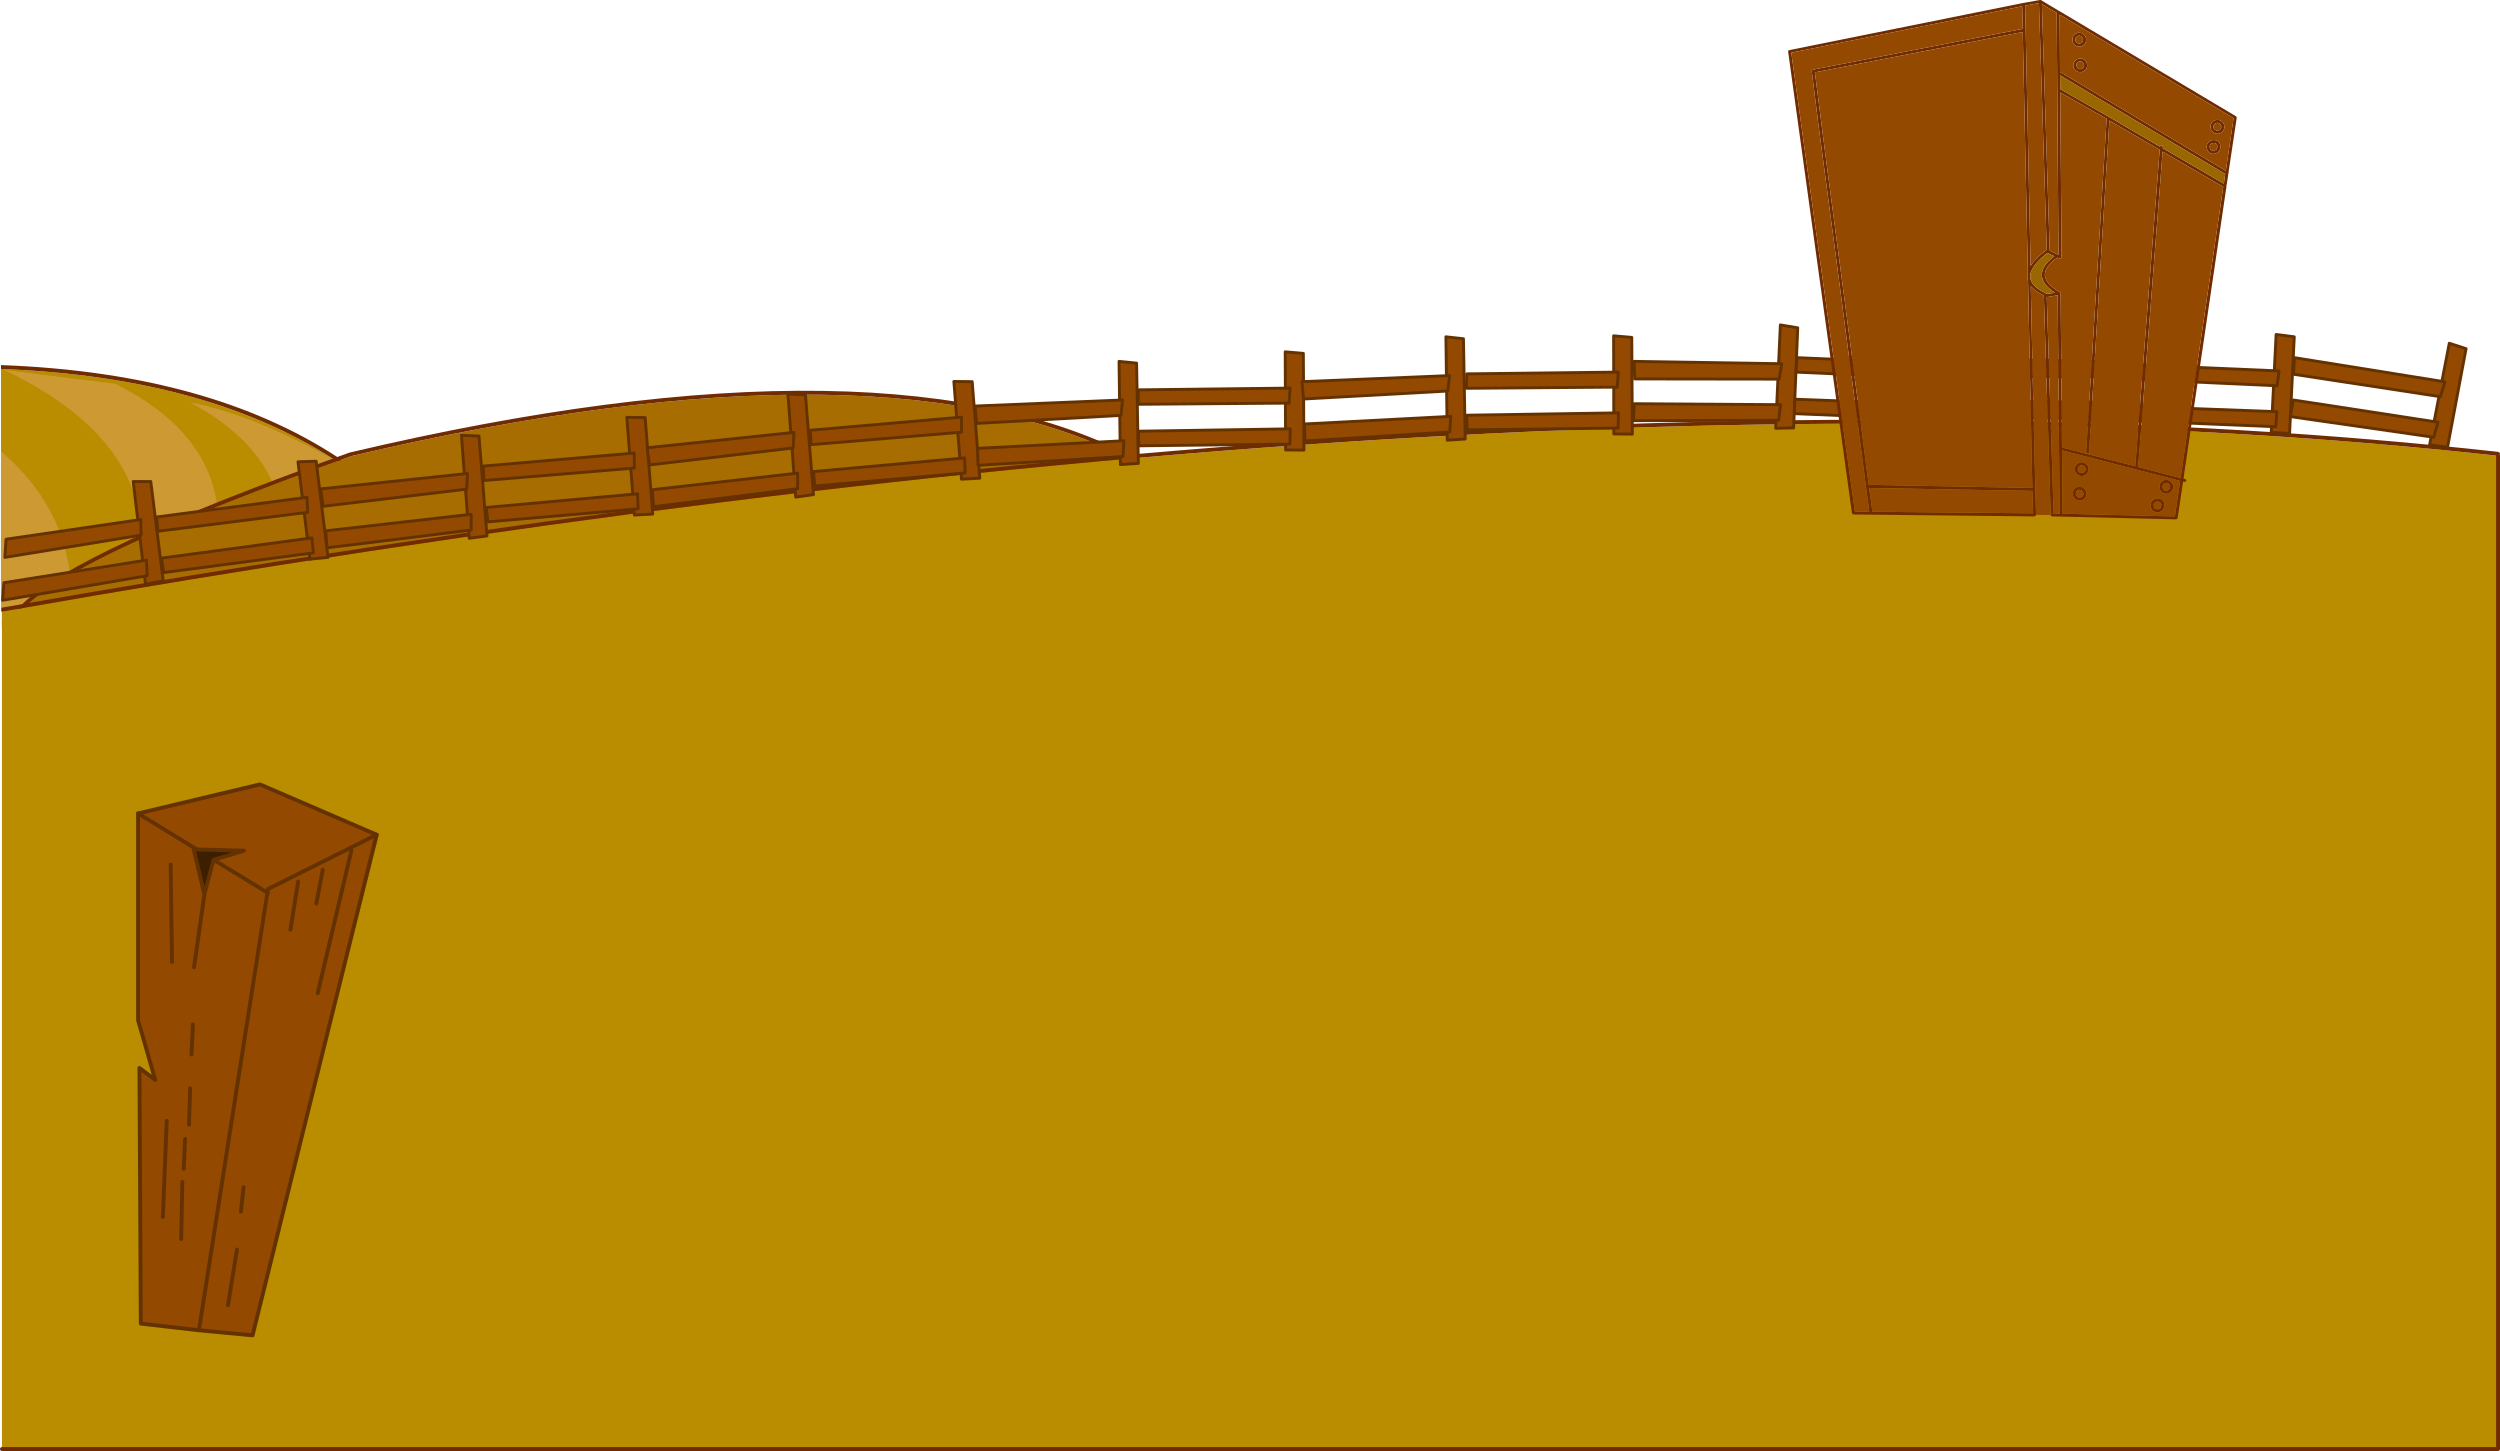 <?xml version="1.0" encoding="UTF-8" standalone="no"?>
<svg xmlns:xlink="http://www.w3.org/1999/xlink" height="372.0px" width="640.95px" xmlns="http://www.w3.org/2000/svg">
  <g transform="matrix(1.0, 0.0, 0.0, 1.0, 1.25, -107.5)">
    <path d="M-1.0 202.1 Q53.45 204.15 86.8 226.9 16.9 248.95 -0.75 268.15 L-0.75 264.2 -0.9 264.2 -0.9 259.35 -1.0 259.35 -1.0 202.1" fill="#ba8c00" fill-rule="evenodd" stroke="none"/>
    <path d="M-1.0 202.1 L-1.0 201.1 -0.95 201.1 Q54.1 203.15 87.65 226.3 L87.85 226.6 87.75 227.0 87.45 227.2 Q87.25 227.25 87.1 227.1 L86.8 226.9 Q53.45 204.15 -1.0 202.1" fill="#702b00" fill-rule="evenodd" stroke="none"/>
    <path d="M-0.75 264.2 L-0.9 264.2 -0.9 259.35 -1.0 259.35 -1.0 223.2 Q14.8 236.7 16.8 255.5 L-0.75 267.85 -0.75 264.2 M54.6 238.4 L35.05 245.3 Q34.4 218.85 -0.2 202.35 L28.35 205.9 Q52.55 218.0 54.6 238.4 M69.2 232.6 Q64.2 219.65 47.55 210.7 63.8 213.6 87.95 227.35 L69.2 232.6" fill="#cc9933" fill-rule="evenodd" stroke="none"/>
    <path d="M3.55 264.7 L4.95 263.3 Q18.95 249.35 88.8 224.45 L88.75 224.45 Q227.85 191.65 291.8 227.05 L3.55 264.7" fill="#a86d00" fill-rule="evenodd" stroke="none"/>
    <path d="M3.55 264.7 L3.1 265.15 -0.75 268.95 -0.75 266.8 1.25 264.65 Q1.35 264.45 1.6 264.45 L1.95 264.6 2.1 264.8 2.4 264.45 4.25 262.6 Q18.25 248.55 88.45 223.5 L88.5 223.5 Q228.75 190.4 292.85 226.55 L293.1 226.85 293.05 227.2 292.75 227.45 292.35 227.4 291.8 227.05 Q227.85 191.65 88.75 224.45 L88.8 224.45 Q18.95 249.35 4.95 263.3 L3.55 264.7" fill="#702b00" fill-rule="evenodd" stroke="none"/>
    <path d="M-0.75 264.3 L-0.65 264.3 Q384.8 196.2 639.15 224.35 L639.2 224.35 639.2 479.0 -0.75 479.0 -0.75 264.3" fill="#ba8c00" fill-rule="evenodd" stroke="none"/>
    <path d="M639.2 224.35 L639.15 224.35 Q384.8 196.2 -0.65 264.3 L-0.75 264.3 -0.9 264.3 -0.9 263.35 -0.8 263.3 Q384.8 195.2 639.25 223.35 L639.6 223.55 639.7 223.9 639.5 224.25 639.2 224.35" fill="#702b00" fill-rule="evenodd" stroke="none"/>
    <path d="M-0.75 479.0 L639.2 479.0 639.2 224.35" fill="none" stroke="#702b00" stroke-linecap="round" stroke-linejoin="round" stroke-width="1.0"/>
    <path d="M68.5 330.5 L95.9 321.4 63.4 450.2 63.35 450.25 59.15 449.7 59.85 449.8 46.85 448.15 60.5 345.5 68.5 330.5" fill="#944901" fill-rule="evenodd" stroke="none"/>
    <path d="M65.4 308.6 L95.3 321.5 67.45 335.45 49.75 448.55 34.85 446.85 34.5 381.3 38.55 384.35 34.15 369.05 34.15 316.05 65.4 308.6" fill="#944901" fill-rule="evenodd" stroke="none"/>
    <path d="M65.4 308.6 L95.3 321.5 67.45 335.45 49.75 448.55 34.85 446.85 34.5 381.3 38.55 384.35 34.15 369.05 34.15 316.05 65.4 308.6 Z" fill="none" stroke="#643200" stroke-linecap="round" stroke-linejoin="round" stroke-width="1.0"/>
    <path d="M34.15 316.05 L67.45 336.45" fill="none" stroke="#643200" stroke-linecap="round" stroke-linejoin="round" stroke-width="1.0"/>
    <path d="M53.5 327.95 L51.15 336.8 48.4 325.25 61.3 325.6 53.5 327.95" fill="#3c1e00" fill-rule="evenodd" stroke="none"/>
    <path d="M53.5 327.95 L51.15 336.8 48.4 325.25 61.3 325.6 53.5 327.95 Z" fill="none" stroke="#643200" stroke-linecap="round" stroke-linejoin="round" stroke-width="1.0"/>
    <path d="M42.5 329.15 L42.85 354.15" fill="none" stroke="#643200" stroke-linecap="round" stroke-linejoin="round" stroke-width="1.0"/>
    <path d="M41.5 394.85 L40.5 419.5" fill="none" stroke="#643200" stroke-linecap="round" stroke-linejoin="round" stroke-width="1.0"/>
    <path d="M47.5 386.5 L47.2 395.85" fill="none" stroke="#643200" stroke-linecap="round" stroke-linejoin="round" stroke-width="1.0"/>
    <path d="M45.5 410.5 L45.2 425.15" fill="none" stroke="#643200" stroke-linecap="round" stroke-linejoin="round" stroke-width="1.0"/>
    <path d="M46.2 399.5 L45.85 407.15" fill="none" stroke="#643200" stroke-linecap="round" stroke-linejoin="round" stroke-width="1.0"/>
    <path d="M48.2 370.15 L47.85 377.85" fill="none" stroke="#643200" stroke-linecap="round" stroke-linejoin="round" stroke-width="1.0"/>
    <path d="M51.15 336.8 L48.5 355.5" fill="none" stroke="#643200" stroke-linecap="round" stroke-linejoin="round" stroke-width="1.0"/>
    <path d="M75.2 333.5 L73.2 345.85" fill="none" stroke="#643200" stroke-linecap="round" stroke-linejoin="round" stroke-width="1.0"/>
    <path d="M88.85 325.5 L80.2 362.15" fill="none" stroke="#643200" stroke-linecap="round" stroke-linejoin="round" stroke-width="1.0"/>
    <path d="M81.5 330.5 L79.85 339.15" fill="none" stroke="#643200" stroke-linecap="round" stroke-linejoin="round" stroke-width="1.0"/>
    <path d="M61.2 411.85 L60.5 418.15" fill="none" stroke="#643200" stroke-linecap="round" stroke-linejoin="round" stroke-width="1.0"/>
    <path d="M59.5 427.85 L57.2 442.15" fill="none" stroke="#643200" stroke-linecap="round" stroke-linejoin="round" stroke-width="1.0"/>
    <path d="M49.75 448.55 L63.5 449.85 95.3 321.5" fill="none" stroke="#643200" stroke-linecap="round" stroke-linejoin="round" stroke-width="1.0"/>
    <path d="M37.4 230.95 L40.6 256.45 36.05 257.25 32.9 230.95 37.4 230.95" fill="#944901" fill-rule="evenodd" stroke="none"/>
    <path d="M37.4 230.95 L40.6 256.45 36.05 257.25 32.9 230.95 37.4 230.95 Z" fill="none" stroke="#643200" stroke-linecap="round" stroke-linejoin="round" stroke-width="0.75"/>
    <path d="M0.3 245.75 L34.85 240.7 34.9 244.7 0.0 250.4 0.3 245.75" fill="#944901" fill-rule="evenodd" stroke="none"/>
    <path d="M0.3 245.75 L34.85 240.7 34.9 244.7 0.0 250.4 0.3 245.75 Z" fill="none" stroke="#643200" stroke-linecap="round" stroke-linejoin="round" stroke-width="0.75"/>
    <path d="M-0.25 256.9 L36.3 251.1 36.5 255.1 -0.6 261.4 -0.25 256.9" fill="#944901" fill-rule="evenodd" stroke="none"/>
    <path d="M-0.25 256.9 L36.3 251.1 36.5 255.1 -0.6 261.4 -0.25 256.9 Z" fill="none" stroke="#643200" stroke-linecap="round" stroke-linejoin="round" stroke-width="0.75"/>
    <path d="M79.8 225.75 L82.85 250.4 78.2 250.85 75.15 225.9 79.8 225.75" fill="#944901" fill-rule="evenodd" stroke="none"/>
    <path d="M79.8 225.75 L82.85 250.4 78.2 250.85 75.15 225.9 79.8 225.75 Z" fill="none" stroke="#643200" stroke-linecap="round" stroke-linejoin="round" stroke-width="0.75"/>
    <path d="M77.45 235.0 L77.65 238.85 39.25 243.7 38.9 240.05 77.45 235.0" fill="#944901" fill-rule="evenodd" stroke="none"/>
    <path d="M77.45 235.0 L38.9 240.05 39.25 243.7 77.65 238.85 77.45 235.0 Z" fill="none" stroke="#643200" stroke-linecap="round" stroke-linejoin="round" stroke-width="0.75"/>
    <path d="M40.15 250.6 L78.7 245.4 79.1 249.25 40.7 254.3 40.15 250.6" fill="#944901" fill-rule="evenodd" stroke="none"/>
    <path d="M40.15 250.6 L78.7 245.4 79.1 249.25 40.7 254.3 40.15 250.6 Z" fill="none" stroke="#643200" stroke-linecap="round" stroke-linejoin="round" stroke-width="0.75"/>
    <path d="M119.05 245.5 L117.05 219.1 121.55 219.3 123.6 244.9 119.05 245.5" fill="#944901" fill-rule="evenodd" stroke="none"/>
    <path d="M119.05 245.5 L117.05 219.1 121.55 219.3 123.6 244.9 119.05 245.5 Z" fill="none" stroke="#643200" stroke-linecap="round" stroke-linejoin="round" stroke-width="0.75"/>
    <path d="M118.4 232.9 L81.6 237.3 80.95 232.85 118.6 228.9 118.4 232.9" fill="#944901" fill-rule="evenodd" stroke="none"/>
    <path d="M118.4 232.9 L81.6 237.3 80.95 232.85 118.6 228.9 118.4 232.9 Z" fill="none" stroke="#643200" stroke-linecap="round" stroke-linejoin="round" stroke-width="0.75"/>
    <path d="M119.55 243.4 L82.6 247.95 82.25 243.6 119.55 239.35 119.55 243.4" fill="#944901" fill-rule="evenodd" stroke="none"/>
    <path d="M119.55 243.4 L82.6 247.95 82.25 243.6 119.55 239.35 119.55 243.4 Z" fill="none" stroke="#643200" stroke-linecap="round" stroke-linejoin="round" stroke-width="0.75"/>
    <path d="M159.45 214.5 L164.15 214.55 166.1 239.3 161.4 239.55 159.45 214.5" fill="#944901" fill-rule="evenodd" stroke="none"/>
    <path d="M159.45 214.5 L164.15 214.55 166.1 239.3 161.4 239.55 159.45 214.5 Z" fill="none" stroke="#643200" stroke-linecap="round" stroke-linejoin="round" stroke-width="0.75"/>
    <path d="M161.35 223.65 L161.4 227.5 122.85 230.7 122.65 227.0 161.35 223.65" fill="#944901" fill-rule="evenodd" stroke="none"/>
    <path d="M161.35 223.65 L122.65 227.0 122.85 230.7 161.4 227.5 161.35 223.65 Z" fill="none" stroke="#643200" stroke-linecap="round" stroke-linejoin="round" stroke-width="0.75"/>
    <path d="M162.35 237.95 L123.8 241.3 123.45 237.6 162.2 234.1 162.35 237.95" fill="#944901" fill-rule="evenodd" stroke="none"/>
    <path d="M162.35 237.95 L123.8 241.3 123.45 237.6 162.2 234.1 162.35 237.95 Z" fill="none" stroke="#643200" stroke-linecap="round" stroke-linejoin="round" stroke-width="0.75"/>
    <path d="M202.75 234.95 L200.75 208.5 205.25 208.75 207.3 234.3 202.75 234.95" fill="#944901" fill-rule="evenodd" stroke="none"/>
    <path d="M202.75 234.95 L200.75 208.5 205.25 208.75 207.3 234.3 202.75 234.95 Z" fill="none" stroke="#643200" stroke-linecap="round" stroke-linejoin="round" stroke-width="0.75"/>
    <path d="M202.1 222.35 L165.3 226.7 164.65 222.3 202.3 218.35 202.1 222.35" fill="#944901" fill-rule="evenodd" stroke="none"/>
    <path d="M202.1 222.35 L165.3 226.7 164.65 222.3 202.3 218.35 202.1 222.35 Z" fill="none" stroke="#643200" stroke-linecap="round" stroke-linejoin="round" stroke-width="0.75"/>
    <path d="M203.25 232.8 L166.3 237.4 166.0 233.05 203.25 228.8 203.25 232.8" fill="#944901" fill-rule="evenodd" stroke="none"/>
    <path d="M203.25 232.8 L166.3 237.4 166.0 233.05 203.25 228.8 203.25 232.8 Z" fill="none" stroke="#643200" stroke-linecap="round" stroke-linejoin="round" stroke-width="0.75"/>
    <path d="M243.3 205.3 L248.0 205.35 249.95 230.1 245.25 230.35 243.3 205.3" fill="#944901" fill-rule="evenodd" stroke="none"/>
    <path d="M243.3 205.3 L248.0 205.35 249.95 230.1 245.25 230.35 243.3 205.3 Z" fill="none" stroke="#643200" stroke-linecap="round" stroke-linejoin="round" stroke-width="0.75"/>
    <path d="M245.25 214.45 L245.25 218.3 206.7 221.5 206.5 217.8 245.25 214.45" fill="#944901" fill-rule="evenodd" stroke="none"/>
    <path d="M245.25 214.45 L206.5 217.8 206.7 221.5 245.25 218.3 245.25 214.45 Z" fill="none" stroke="#643200" stroke-linecap="round" stroke-linejoin="round" stroke-width="0.75"/>
    <path d="M246.2 228.75 L207.65 232.1 207.3 228.4 246.05 224.9 246.2 228.75" fill="#944901" fill-rule="evenodd" stroke="none"/>
    <path d="M246.2 228.75 L207.65 232.1 207.3 228.4 246.05 224.9 246.2 228.75 Z" fill="none" stroke="#643200" stroke-linecap="round" stroke-linejoin="round" stroke-width="0.75"/>
    <path d="M286.0 226.6 L285.65 200.15 290.15 200.6 290.6 226.3 286.0 226.6" fill="#944901" fill-rule="evenodd" stroke="none"/>
    <path d="M286.0 226.6 L285.65 200.15 290.15 200.6 290.6 226.3 286.0 226.6 Z" fill="none" stroke="#643200" stroke-linecap="round" stroke-linejoin="round" stroke-width="0.75"/>
    <path d="M286.15 214.0 L249.15 216.05 248.75 211.6 286.55 210.05 286.15 214.0" fill="#944901" fill-rule="evenodd" stroke="none"/>
    <path d="M286.15 214.0 L249.15 216.05 248.75 211.6 286.55 210.05 286.15 214.0 Z" fill="none" stroke="#643200" stroke-linecap="round" stroke-linejoin="round" stroke-width="0.75"/>
    <path d="M286.65 224.55 L249.5 226.8 249.4 222.45 286.9 220.5 286.65 224.55" fill="#944901" fill-rule="evenodd" stroke="none"/>
    <path d="M286.65 224.55 L249.5 226.8 249.4 222.45 286.9 220.5 286.65 224.55 Z" fill="none" stroke="#643200" stroke-linecap="round" stroke-linejoin="round" stroke-width="0.75"/>
    <path d="M328.35 222.85 L328.25 197.7 332.9 198.1 333.05 222.9 328.35 222.85" fill="#944901" fill-rule="evenodd" stroke="none"/>
    <path d="M328.35 222.85 L328.25 197.7 332.9 198.1 333.05 222.9 328.35 222.85 Z" fill="none" stroke="#643200" stroke-linecap="round" stroke-linejoin="round" stroke-width="0.75"/>
    <path d="M329.5 207.0 L329.25 210.85 290.55 211.15 290.6 207.45 329.5 207.0" fill="#944901" fill-rule="evenodd" stroke="none"/>
    <path d="M329.5 207.0 L290.6 207.45 290.55 211.15 329.25 210.85 329.5 207.0 Z" fill="none" stroke="#643200" stroke-linecap="round" stroke-linejoin="round" stroke-width="0.75"/>
    <path d="M329.45 221.35 L290.7 221.8 290.65 218.05 329.55 217.45 329.45 221.35" fill="#944901" fill-rule="evenodd" stroke="none"/>
    <path d="M329.45 221.35 L290.7 221.8 290.65 218.05 329.55 217.45 329.45 221.35 Z" fill="none" stroke="#643200" stroke-linecap="round" stroke-linejoin="round" stroke-width="0.75"/>
    <path d="M373.95 194.35 L374.4 220.05 369.8 220.35 369.45 193.85 373.95 194.35" fill="#944901" fill-rule="evenodd" stroke="none"/>
    <path d="M373.95 194.35 L374.4 220.05 369.8 220.35 369.45 193.85 373.95 194.35 Z" fill="none" stroke="#643200" stroke-linecap="round" stroke-linejoin="round" stroke-width="0.75"/>
    <path d="M332.55 205.35 L370.4 203.8 369.95 207.75 332.95 209.8 332.55 205.35" fill="#944901" fill-rule="evenodd" stroke="none"/>
    <path d="M332.55 205.35 L370.4 203.8 369.95 207.75 332.95 209.8 332.55 205.35 Z" fill="none" stroke="#643200" stroke-linecap="round" stroke-linejoin="round" stroke-width="0.75"/>
    <path d="M333.2 216.2 L370.7 214.25 370.45 218.25 333.3 220.55 333.2 216.2" fill="#944901" fill-rule="evenodd" stroke="none"/>
    <path d="M333.2 216.2 L370.7 214.25 370.45 218.25 333.3 220.55 333.2 216.2 Z" fill="none" stroke="#643200" stroke-linecap="round" stroke-linejoin="round" stroke-width="0.75"/>
    <path d="M417.1 194.0 L417.25 218.8 412.5 218.75 412.45 193.6 417.1 194.0" fill="#944901" fill-rule="evenodd" stroke="none"/>
    <path d="M417.1 194.0 L417.25 218.8 412.5 218.75 412.45 193.6 417.1 194.0 Z" fill="none" stroke="#643200" stroke-linecap="round" stroke-linejoin="round" stroke-width="0.75"/>
    <path d="M413.65 202.9 L413.4 206.75 374.7 207.05 374.8 203.35 413.65 202.9" fill="#944901" fill-rule="evenodd" stroke="none"/>
    <path d="M413.65 202.9 L374.8 203.35 374.7 207.05 413.4 206.75 413.65 202.9 Z" fill="none" stroke="#643200" stroke-linecap="round" stroke-linejoin="round" stroke-width="0.75"/>
    <path d="M413.6 217.25 L374.9 217.7 374.8 213.95 413.7 213.35 413.6 217.25" fill="#944901" fill-rule="evenodd" stroke="none"/>
    <path d="M413.6 217.25 L374.9 217.7 374.8 213.95 413.7 213.35 413.6 217.25 Z" fill="none" stroke="#643200" stroke-linecap="round" stroke-linejoin="round" stroke-width="0.75"/>
    <path d="M459.65 191.55 L458.6 217.2 454.0 217.3 455.2 190.8 459.65 191.55" fill="#944901" fill-rule="evenodd" stroke="none"/>
    <path d="M459.65 191.55 L458.6 217.2 454.0 217.3 455.2 190.8 459.65 191.55 Z" fill="none" stroke="#643200" stroke-linecap="round" stroke-linejoin="round" stroke-width="0.75"/>
    <path d="M454.9 204.7 L417.85 204.65 417.7 200.15 455.55 200.75 454.9 204.7" fill="#944901" fill-rule="evenodd" stroke="none"/>
    <path d="M454.9 204.7 L417.85 204.65 417.7 200.15 455.55 200.75 454.9 204.7 Z" fill="none" stroke="#643200" stroke-linecap="round" stroke-linejoin="round" stroke-width="0.75"/>
    <path d="M454.75 215.25 L417.55 215.35 417.75 211.0 455.25 211.25 454.75 215.25" fill="#944901" fill-rule="evenodd" stroke="none"/>
    <path d="M454.75 215.25 L417.55 215.35 417.75 211.0 455.25 211.25 454.75 215.25 Z" fill="none" stroke="#643200" stroke-linecap="round" stroke-linejoin="round" stroke-width="0.75"/>
    <path d="M502.2 192.15 L501.05 216.95 496.35 216.6 497.6 191.5 502.2 192.15" fill="#944901" fill-rule="evenodd" stroke="none"/>
    <path d="M502.2 192.15 L501.05 216.95 496.35 216.6 497.6 191.5 502.2 192.15 Z" fill="none" stroke="#643200" stroke-linecap="round" stroke-linejoin="round" stroke-width="0.75"/>
    <path d="M498.3 200.85 L497.85 204.65 459.2 202.9 459.5 199.2 498.3 200.85" fill="#944901" fill-rule="evenodd" stroke="none"/>
    <path d="M498.3 200.85 L459.5 199.2 459.2 202.9 497.85 204.65 498.3 200.85 Z" fill="none" stroke="#643200" stroke-linecap="round" stroke-linejoin="round" stroke-width="0.75"/>
    <path d="M497.5 215.15 L458.8 213.55 458.9 209.85 497.8 211.3 497.5 215.15" fill="#944901" fill-rule="evenodd" stroke="none"/>
    <path d="M497.5 215.15 L458.8 213.55 458.9 209.85 497.8 211.3 497.5 215.15 Z" fill="none" stroke="#643200" stroke-linecap="round" stroke-linejoin="round" stroke-width="0.75"/>
    <path d="M543.8 190.95 L542.75 216.6 538.15 216.7 539.35 190.2 543.8 190.95" fill="#944901" fill-rule="evenodd" stroke="none"/>
    <path d="M543.8 190.95 L542.75 216.6 538.15 216.7 539.35 190.2 543.8 190.95 Z" fill="none" stroke="#643200" stroke-linecap="round" stroke-linejoin="round" stroke-width="0.75"/>
    <path d="M539.0 204.1 L501.95 204.0 501.8 199.55 539.65 200.15 539.0 204.1" fill="#944901" fill-rule="evenodd" stroke="none"/>
    <path d="M539.0 204.1 L501.95 204.0 501.8 199.55 539.65 200.15 539.0 204.1 Z" fill="none" stroke="#643200" stroke-linecap="round" stroke-linejoin="round" stroke-width="0.75"/>
    <path d="M538.9 214.65 L501.65 214.75 501.85 210.4 539.35 210.65 538.9 214.65" fill="#944901" fill-rule="evenodd" stroke="none"/>
    <path d="M538.9 214.65 L501.65 214.75 501.85 210.4 539.35 210.65 538.9 214.65 Z" fill="none" stroke="#643200" stroke-linecap="round" stroke-linejoin="round" stroke-width="0.75"/>
    <path d="M586.95 193.85 L585.75 218.65 581.05 218.35 582.3 193.25 586.95 193.85" fill="#944901" fill-rule="evenodd" stroke="none"/>
    <path d="M586.95 193.85 L585.75 218.65 581.05 218.35 582.3 193.25 586.95 193.85 Z" fill="none" stroke="#643200" stroke-linecap="round" stroke-linejoin="round" stroke-width="0.75"/>
    <path d="M583.05 202.6 L582.55 206.4 543.9 204.65 544.2 200.95 583.05 202.6" fill="#944901" fill-rule="evenodd" stroke="none"/>
    <path d="M583.05 202.6 L544.2 200.95 543.9 204.65 582.55 206.4 583.05 202.6 Z" fill="none" stroke="#643200" stroke-linecap="round" stroke-linejoin="round" stroke-width="0.75"/>
    <path d="M582.2 216.9 L543.5 215.3 543.65 211.6 582.5 213.05 582.2 216.9" fill="#944901" fill-rule="evenodd" stroke="none"/>
    <path d="M582.2 216.9 L543.5 215.3 543.65 211.6 582.5 213.05 582.2 216.9 Z" fill="none" stroke="#643200" stroke-linecap="round" stroke-linejoin="round" stroke-width="0.75"/>
    <path d="M631.0 196.9 L626.25 222.15 621.65 221.55 626.7 195.5 631.0 196.9" fill="#944901" fill-rule="evenodd" stroke="none"/>
    <path d="M631.0 196.9 L626.25 222.15 621.65 221.55 626.7 195.5 631.0 196.9 Z" fill="none" stroke="#643200" stroke-linecap="round" stroke-linejoin="round" stroke-width="0.75"/>
    <path d="M587.0 199.2 L625.6 205.4 624.4 209.2 586.75 203.45 587.0 199.2" fill="#944901" fill-rule="evenodd" stroke="none"/>
    <path d="M587.0 199.2 L625.6 205.4 624.4 209.2 586.75 203.45 587.0 199.2 Z" fill="none" stroke="#643200" stroke-linecap="round" stroke-linejoin="round" stroke-width="0.75"/>
    <path d="M622.7 219.6 L585.9 214.3 586.7 210.05 623.8 215.75 622.7 219.6" fill="#944901" fill-rule="evenodd" stroke="none"/>
    <path d="M622.7 219.6 L585.9 214.3 586.7 210.05 623.8 215.75 622.7 219.6 Z" fill="none" stroke="#643200" stroke-linecap="round" stroke-linejoin="round" stroke-width="0.75"/>
    <path d="M520.75 239.5 L520.6 239.75 520.35 239.9 473.95 239.4 473.7 239.3 473.55 239.05 457.2 120.8 Q457.15 120.6 457.25 120.5 457.35 120.35 457.5 120.35 L517.5 108.25 517.55 108.25 521.75 107.5 521.9 107.5 522.15 107.55 522.15 107.6 526.55 110.25 526.6 110.25 572.0 137.3 572.15 137.45 572.2 137.7 570.1 151.7 570.15 151.7 570.0 152.3 570.0 152.5 569.65 154.7 569.55 155.15 569.55 155.85 569.5 155.8 558.55 230.2 559.0 230.3 559.25 230.5 559.3 230.75 559.15 231.0 558.85 231.05 558.45 230.95 557.05 240.3 556.9 240.55 556.65 240.65 527.25 239.95 527.15 239.95 527.05 239.95 524.85 239.9 524.6 239.75 524.5 239.55 524.5 239.5 Q524.5 239.3 524.65 239.2 L524.85 239.1 524.5 239.1 522.75 183.25 Q520.45 182.15 519.4 180.85 L520.15 216.1 520.75 239.5 M532.5 116.95 Q532.25 116.65 531.8 116.65 531.4 116.65 531.1 116.95 530.8 117.25 530.85 117.7 530.8 118.1 531.1 118.4 L531.1 118.45 531.8 118.7 532.5 118.45 532.55 118.4 532.85 117.7 532.55 116.95 532.5 116.95 M533.1 116.45 Q533.6 116.95 533.6 117.7 533.6 118.4 533.1 118.9 L533.05 118.95 Q532.55 119.45 531.8 119.45 531.1 119.45 530.55 118.95 L530.55 118.9 Q530.05 118.4 530.1 117.7 530.05 116.95 530.55 116.45 531.1 115.9 531.8 115.9 532.55 115.9 533.05 116.45 L533.1 116.45 M531.35 123.6 Q531.05 123.85 531.05 124.25 L531.35 124.95 Q531.65 125.25 532.1 125.25 L532.8 124.95 533.1 124.25 532.8 123.6 532.8 123.55 Q532.5 123.25 532.1 123.25 531.65 123.25 531.35 123.55 L531.35 123.6 M530.85 123.0 Q531.35 122.5 532.1 122.5 532.8 122.5 533.3 123.0 L533.35 123.05 Q533.85 123.5 533.85 124.25 533.85 125.0 533.35 125.5 L533.3 125.5 Q532.8 126.0 532.1 126.0 531.35 126.0 530.85 125.5 530.3 125.0 530.3 124.25 530.3 123.5 530.85 123.05 L530.85 123.0 M526.9 126.85 L526.95 130.35 539.4 137.45 539.5 137.5 552.5 145.1 552.65 144.9 552.95 144.8 Q553.1 144.8 553.2 144.95 L553.25 145.25 553.25 145.5 568.9 154.6 569.25 152.1 526.95 126.85 526.9 126.75 526.9 126.85 M527.35 126.2 L569.4 151.3 571.4 137.8 526.8 111.25 526.9 126.25 527.05 126.15 527.35 126.2 M526.95 131.2 L527.3 173.4 527.2 173.65 527.0 173.75 526.75 173.75 526.2 173.55 Q522.95 175.85 523.0 178.05 523.15 180.25 526.8 182.4 L526.85 182.45 526.95 182.5 527.0 182.55 527.05 182.7 527.4 222.2 527.5 222.25 546.25 227.05 546.2 226.85 552.45 145.9 539.55 138.4 534.35 223.35 534.2 223.65 533.95 223.75 533.7 223.6 533.6 223.35 538.85 137.95 526.95 131.2 M566.0 138.75 Q566.55 138.2 567.25 138.25 567.95 138.2 568.5 138.75 569.05 139.3 569.05 140.0 569.05 140.7 568.5 141.25 567.95 141.8 567.25 141.8 566.55 141.8 566.0 141.25 565.45 140.7 565.5 140.0 565.45 139.3 566.0 138.75 M566.25 140.0 Q566.2 140.4 566.55 140.75 L567.25 141.05 568.0 140.75 568.3 140.0 568.0 139.3 Q567.65 138.95 567.25 139.0 566.85 138.95 566.55 139.3 566.2 139.6 566.25 140.0 M565.5 144.5 Q565.25 144.75 565.25 145.2 L565.5 145.9 565.55 145.95 566.25 146.2 566.95 145.9 567.25 145.2 Q567.25 144.15 566.25 144.15 565.8 144.15 565.5 144.5 M566.25 143.4 Q568.0 143.4 568.0 145.2 568.0 145.9 567.5 146.45 567.0 146.9 566.25 146.95 565.5 146.95 565.0 146.45 L564.95 146.4 Q564.5 145.9 564.5 145.2 564.5 144.4 565.0 143.95 565.5 143.4 566.25 143.4 M522.25 108.55 L524.25 171.65 524.25 171.75 526.3 172.75 526.35 172.75 526.5 172.85 526.05 110.8 522.25 108.55 M517.95 108.95 L518.1 115.15 518.1 115.3 519.35 175.7 Q520.55 173.75 523.4 171.6 L523.5 171.5 521.5 108.3 517.95 108.95 M463.85 125.3 L517.35 114.9 517.2 109.1 458.0 121.0 474.3 238.65 478.0 238.7 477.15 232.25 477.15 232.2 472.95 200.2 471.15 186.35 471.15 186.3 466.2 148.8 464.8 138.3 464.8 138.15 463.25 125.8 Q463.2 125.65 463.3 125.55 L463.55 125.4 463.8 125.4 463.85 125.45 463.9 125.5 463.85 125.3 M523.6 182.85 L525.6 182.55 Q522.3 180.4 522.25 178.1 522.1 175.7 525.45 173.2 L523.65 172.35 Q520.1 175.1 519.4 177.4 L519.35 177.5 Q519.1 178.5 519.4 179.35 L519.45 179.4 Q520.15 181.25 523.25 182.7 L523.45 182.8 523.45 182.9 523.6 182.85 M523.5 183.6 L525.25 239.15 526.8 239.2 526.3 183.2 523.7 183.65 523.5 183.6 M518.65 177.35 L517.35 115.7 464.05 126.05 465.9 140.55 465.9 140.6 466.95 148.7 471.9 186.2 471.9 186.25 477.85 231.8 519.8 232.6 518.7 179.6 Q518.35 178.55 518.65 177.35 M553.2 146.35 L546.95 226.95 546.8 227.2 557.8 230.05 568.75 155.4 553.2 146.35 M478.8 238.7 L520.0 239.1 519.8 233.35 477.95 232.6 478.8 238.7 M533.5 227.8 L533.2 227.05 532.45 226.75 Q532.05 226.75 531.75 227.05 531.4 227.35 531.45 227.8 531.4 228.2 531.75 228.5 532.05 228.8 532.45 228.8 L533.2 228.5 533.5 227.8 M533.7 226.55 Q534.25 227.05 534.25 227.8 534.25 228.5 533.7 229.0 533.15 229.55 532.45 229.55 531.75 229.55 531.2 229.0 530.65 228.5 530.7 227.8 530.65 227.05 531.2 226.55 531.75 226.0 532.45 226.0 533.15 226.0 533.7 226.55 M531.25 234.8 Q531.5 235.05 531.95 235.1 L532.65 234.8 532.95 234.1 532.65 233.4 532.65 233.35 531.95 233.05 Q530.95 233.05 530.95 234.1 530.9 234.5 531.25 234.8 M533.15 232.85 L533.2 232.85 Q533.7 233.35 533.7 234.1 533.7 234.8 533.2 235.35 532.7 235.8 531.95 235.85 531.2 235.8 530.7 235.35 530.15 234.8 530.2 234.1 530.15 232.3 531.95 232.3 532.65 232.3 533.15 232.85 M527.55 239.2 L556.35 239.9 557.7 230.8 527.4 222.95 527.55 239.2 M554.85 231.6 Q554.55 231.25 554.15 231.3 553.7 231.3 553.45 231.6 L553.4 231.6 553.15 232.3 553.4 233.05 553.45 233.05 Q553.7 233.35 554.15 233.35 L554.85 233.05 555.15 232.3 554.85 231.6 M555.4 231.1 Q555.9 231.6 555.9 232.3 555.9 233.0 555.4 233.55 554.9 234.05 554.15 234.1 553.4 234.1 552.9 233.55 L552.85 233.55 Q552.35 233.0 552.4 232.3 552.35 231.6 552.85 231.1 L552.9 231.05 Q553.4 230.5 554.15 230.55 554.9 230.55 555.4 231.05 L555.4 231.1 M552.9 237.1 Q552.85 236.1 551.85 236.1 551.45 236.1 551.15 236.4 550.85 236.65 550.9 237.1 L551.15 237.8 551.15 237.85 551.85 238.1 552.6 237.85 552.9 237.1 M551.85 238.85 Q551.15 238.85 550.65 238.4 L550.6 238.35 Q550.1 237.8 550.15 237.1 550.1 236.35 550.6 235.85 551.15 235.3 551.85 235.35 553.65 235.3 553.65 237.1 553.65 237.8 553.1 238.35 552.6 238.85 551.85 238.85" fill="#702b00" fill-rule="evenodd" stroke="none"/>
    <path d="M524.5 239.55 L520.75 239.5 520.15 216.1 519.4 180.85 Q520.45 182.15 522.75 183.25 L524.5 239.1 524.65 239.2 Q524.5 239.3 524.5 239.5 L524.5 239.55 M530.85 123.0 L530.85 123.05 Q530.3 123.5 530.3 124.25 530.3 125.0 530.85 125.5 531.35 126.0 532.1 126.0 532.8 126.0 533.3 125.5 L533.35 125.5 Q533.85 125.0 533.85 124.25 533.85 123.5 533.35 123.05 L533.3 123.0 Q532.8 122.5 532.1 122.5 531.35 122.5 530.85 123.0 M531.35 123.6 L531.35 123.55 Q531.65 123.25 532.1 123.25 532.5 123.25 532.8 123.55 L532.8 123.6 533.1 124.25 532.8 124.95 532.1 125.25 Q531.65 125.25 531.35 124.95 L531.05 124.25 Q531.05 123.85 531.35 123.6 M533.1 116.45 L533.05 116.45 Q532.55 115.9 531.8 115.9 531.1 115.9 530.55 116.45 530.05 116.95 530.1 117.7 530.05 118.4 530.55 118.9 L530.55 118.95 Q531.1 119.45 531.8 119.45 532.55 119.45 533.05 118.95 L533.1 118.9 Q533.6 118.4 533.6 117.7 533.6 116.95 533.1 116.45 M532.5 116.95 L532.55 116.95 532.85 117.7 532.55 118.4 532.5 118.45 531.8 118.7 531.1 118.45 531.1 118.4 Q530.8 118.1 530.85 117.7 530.8 117.25 531.1 116.95 531.4 116.65 531.8 116.65 532.25 116.65 532.5 116.95 M526.95 126.85 L526.9 126.85 526.9 126.75 526.95 126.85 M463.8 125.4 L463.55 125.4 463.3 125.55 Q463.2 125.65 463.25 125.8 L464.8 138.15 464.8 138.3 466.2 148.8 471.15 186.3 471.15 186.35 472.95 200.2 477.15 232.2 477.15 232.25 478.0 238.7 474.3 238.65 458.0 121.0 517.2 109.1 517.35 114.9 463.85 125.3 463.8 125.4 M517.95 108.95 L521.5 108.3 523.5 171.5 523.4 171.6 Q520.55 173.75 519.35 175.7 L518.1 115.3 518.1 115.15 517.95 108.95 M522.25 108.55 L526.05 110.8 526.5 172.85 526.35 172.75 526.3 172.75 524.25 171.75 524.25 171.65 522.25 108.55 M566.25 143.4 Q565.5 143.4 565.0 143.95 564.5 144.4 564.5 145.2 564.5 145.9 564.95 146.4 L565.0 146.45 Q565.5 146.95 566.25 146.95 567.0 146.9 567.5 146.45 568.0 145.9 568.0 145.2 568.0 143.4 566.25 143.4 M565.5 144.5 Q565.8 144.15 566.25 144.15 567.25 144.15 567.25 145.2 L566.95 145.9 566.25 146.2 565.55 145.95 565.5 145.9 565.25 145.2 Q565.25 144.75 565.5 144.5 M566.25 140.0 Q566.2 139.6 566.55 139.3 566.85 138.95 567.25 139.0 567.65 138.95 568.0 139.3 L568.3 140.0 568.0 140.75 567.25 141.05 566.55 140.75 Q566.2 140.4 566.25 140.0 M566.0 138.75 Q565.45 139.3 565.5 140.0 565.45 140.7 566.0 141.25 566.55 141.8 567.25 141.8 567.95 141.8 568.5 141.25 569.05 140.7 569.05 140.0 569.05 139.3 568.5 138.75 567.95 138.2 567.25 138.25 566.55 138.2 566.0 138.75 M526.95 131.2 L538.85 137.95 533.6 223.35 533.7 223.6 533.95 223.75 534.2 223.65 534.35 223.35 539.55 138.4 552.45 145.9 546.2 226.85 546.25 227.05 527.5 222.25 527.4 222.2 527.05 182.7 527.0 182.55 526.95 182.5 526.85 182.45 526.8 182.4 Q523.15 180.25 523.0 178.05 522.95 175.85 526.2 173.55 L526.75 173.75 527.0 173.75 527.2 173.65 527.3 173.4 526.95 131.2 M527.35 126.2 L527.05 126.15 526.9 126.25 526.8 111.25 571.4 137.8 569.4 151.3 527.35 126.2 M551.85 238.85 Q552.6 238.85 553.1 238.35 553.65 237.8 553.65 237.1 553.65 235.3 551.85 235.35 551.15 235.3 550.6 235.85 550.1 236.35 550.15 237.1 550.1 237.8 550.6 238.35 L550.65 238.4 Q551.15 238.85 551.85 238.85 M552.9 237.1 L552.6 237.85 551.85 238.1 551.15 237.85 551.15 237.8 550.9 237.1 Q550.85 236.65 551.15 236.4 551.45 236.1 551.85 236.1 552.85 236.1 552.9 237.1 M555.4 231.1 L555.4 231.05 Q554.9 230.55 554.15 230.55 553.4 230.5 552.9 231.05 L552.85 231.1 Q552.35 231.6 552.4 232.3 552.35 233.0 552.85 233.55 L552.9 233.55 Q553.4 234.1 554.15 234.1 554.9 234.05 555.4 233.55 555.9 233.0 555.9 232.3 555.9 231.6 555.4 231.1 M554.85 231.6 L555.15 232.3 554.85 233.05 554.15 233.35 Q553.7 233.35 553.45 233.05 L553.4 233.05 553.15 232.3 553.4 231.6 553.45 231.6 Q553.7 231.3 554.15 231.3 554.55 231.25 554.85 231.6 M527.55 239.2 L527.4 222.95 557.7 230.8 556.35 239.9 527.55 239.2 M533.15 232.85 Q532.65 232.3 531.95 232.3 530.15 232.3 530.2 234.1 530.15 234.8 530.7 235.35 531.2 235.8 531.95 235.85 532.7 235.8 533.2 235.35 533.7 234.8 533.7 234.1 533.7 233.35 533.2 232.85 L533.15 232.85 M531.25 234.8 Q530.9 234.5 530.95 234.1 530.95 233.05 531.95 233.05 L532.65 233.35 532.65 233.4 532.95 234.1 532.65 234.8 531.95 235.1 Q531.5 235.05 531.25 234.8 M533.7 226.55 Q533.15 226.0 532.45 226.0 531.75 226.0 531.2 226.55 530.65 227.05 530.7 227.8 530.65 228.5 531.2 229.0 531.75 229.55 532.45 229.55 533.15 229.55 533.7 229.0 534.25 228.5 534.25 227.8 534.25 227.05 533.7 226.55 M533.5 227.8 L533.2 228.5 532.45 228.8 Q532.05 228.8 531.75 228.5 531.4 228.2 531.45 227.8 531.4 227.35 531.75 227.05 532.05 226.75 532.45 226.75 L533.2 227.05 533.5 227.8 M478.8 238.7 L477.95 232.6 519.8 233.35 520.0 239.1 478.8 238.7 M553.2 146.35 L568.75 155.4 557.8 230.05 546.8 227.2 546.95 226.95 553.2 146.35 M518.65 177.35 Q518.35 178.55 518.7 179.6 L519.8 232.6 477.85 231.8 471.9 186.25 471.9 186.2 466.95 148.7 465.9 140.6 465.9 140.55 464.05 126.05 517.35 115.7 518.65 177.35 M523.5 183.6 L523.7 183.65 526.3 183.2 526.8 239.2 525.25 239.15 523.5 183.6" fill="#944901" fill-rule="evenodd" stroke="none"/>
    <path d="M524.5 239.1 L524.85 239.1 524.65 239.2 524.5 239.1 M526.9 126.85 L526.95 126.85 569.25 152.1 568.9 154.6 553.25 145.5 553.25 145.25 553.2 144.95 Q553.1 144.8 552.95 144.8 L552.65 144.9 552.5 145.1 539.5 137.5 539.4 137.45 526.95 130.35 526.9 126.85 M463.8 125.4 L463.85 125.3 463.9 125.5 463.85 125.45 463.8 125.4 M523.45 182.8 L523.25 182.7 Q520.15 181.25 519.45 179.4 L519.4 179.35 Q519.1 178.5 519.35 177.5 L519.4 177.4 Q520.1 175.1 523.65 172.35 L525.45 173.2 Q522.1 175.7 522.25 178.1 522.3 180.4 525.6 182.55 L523.6 182.85 523.45 182.8" fill="#996600" fill-rule="evenodd" stroke="none"/>
  </g>
</svg>
